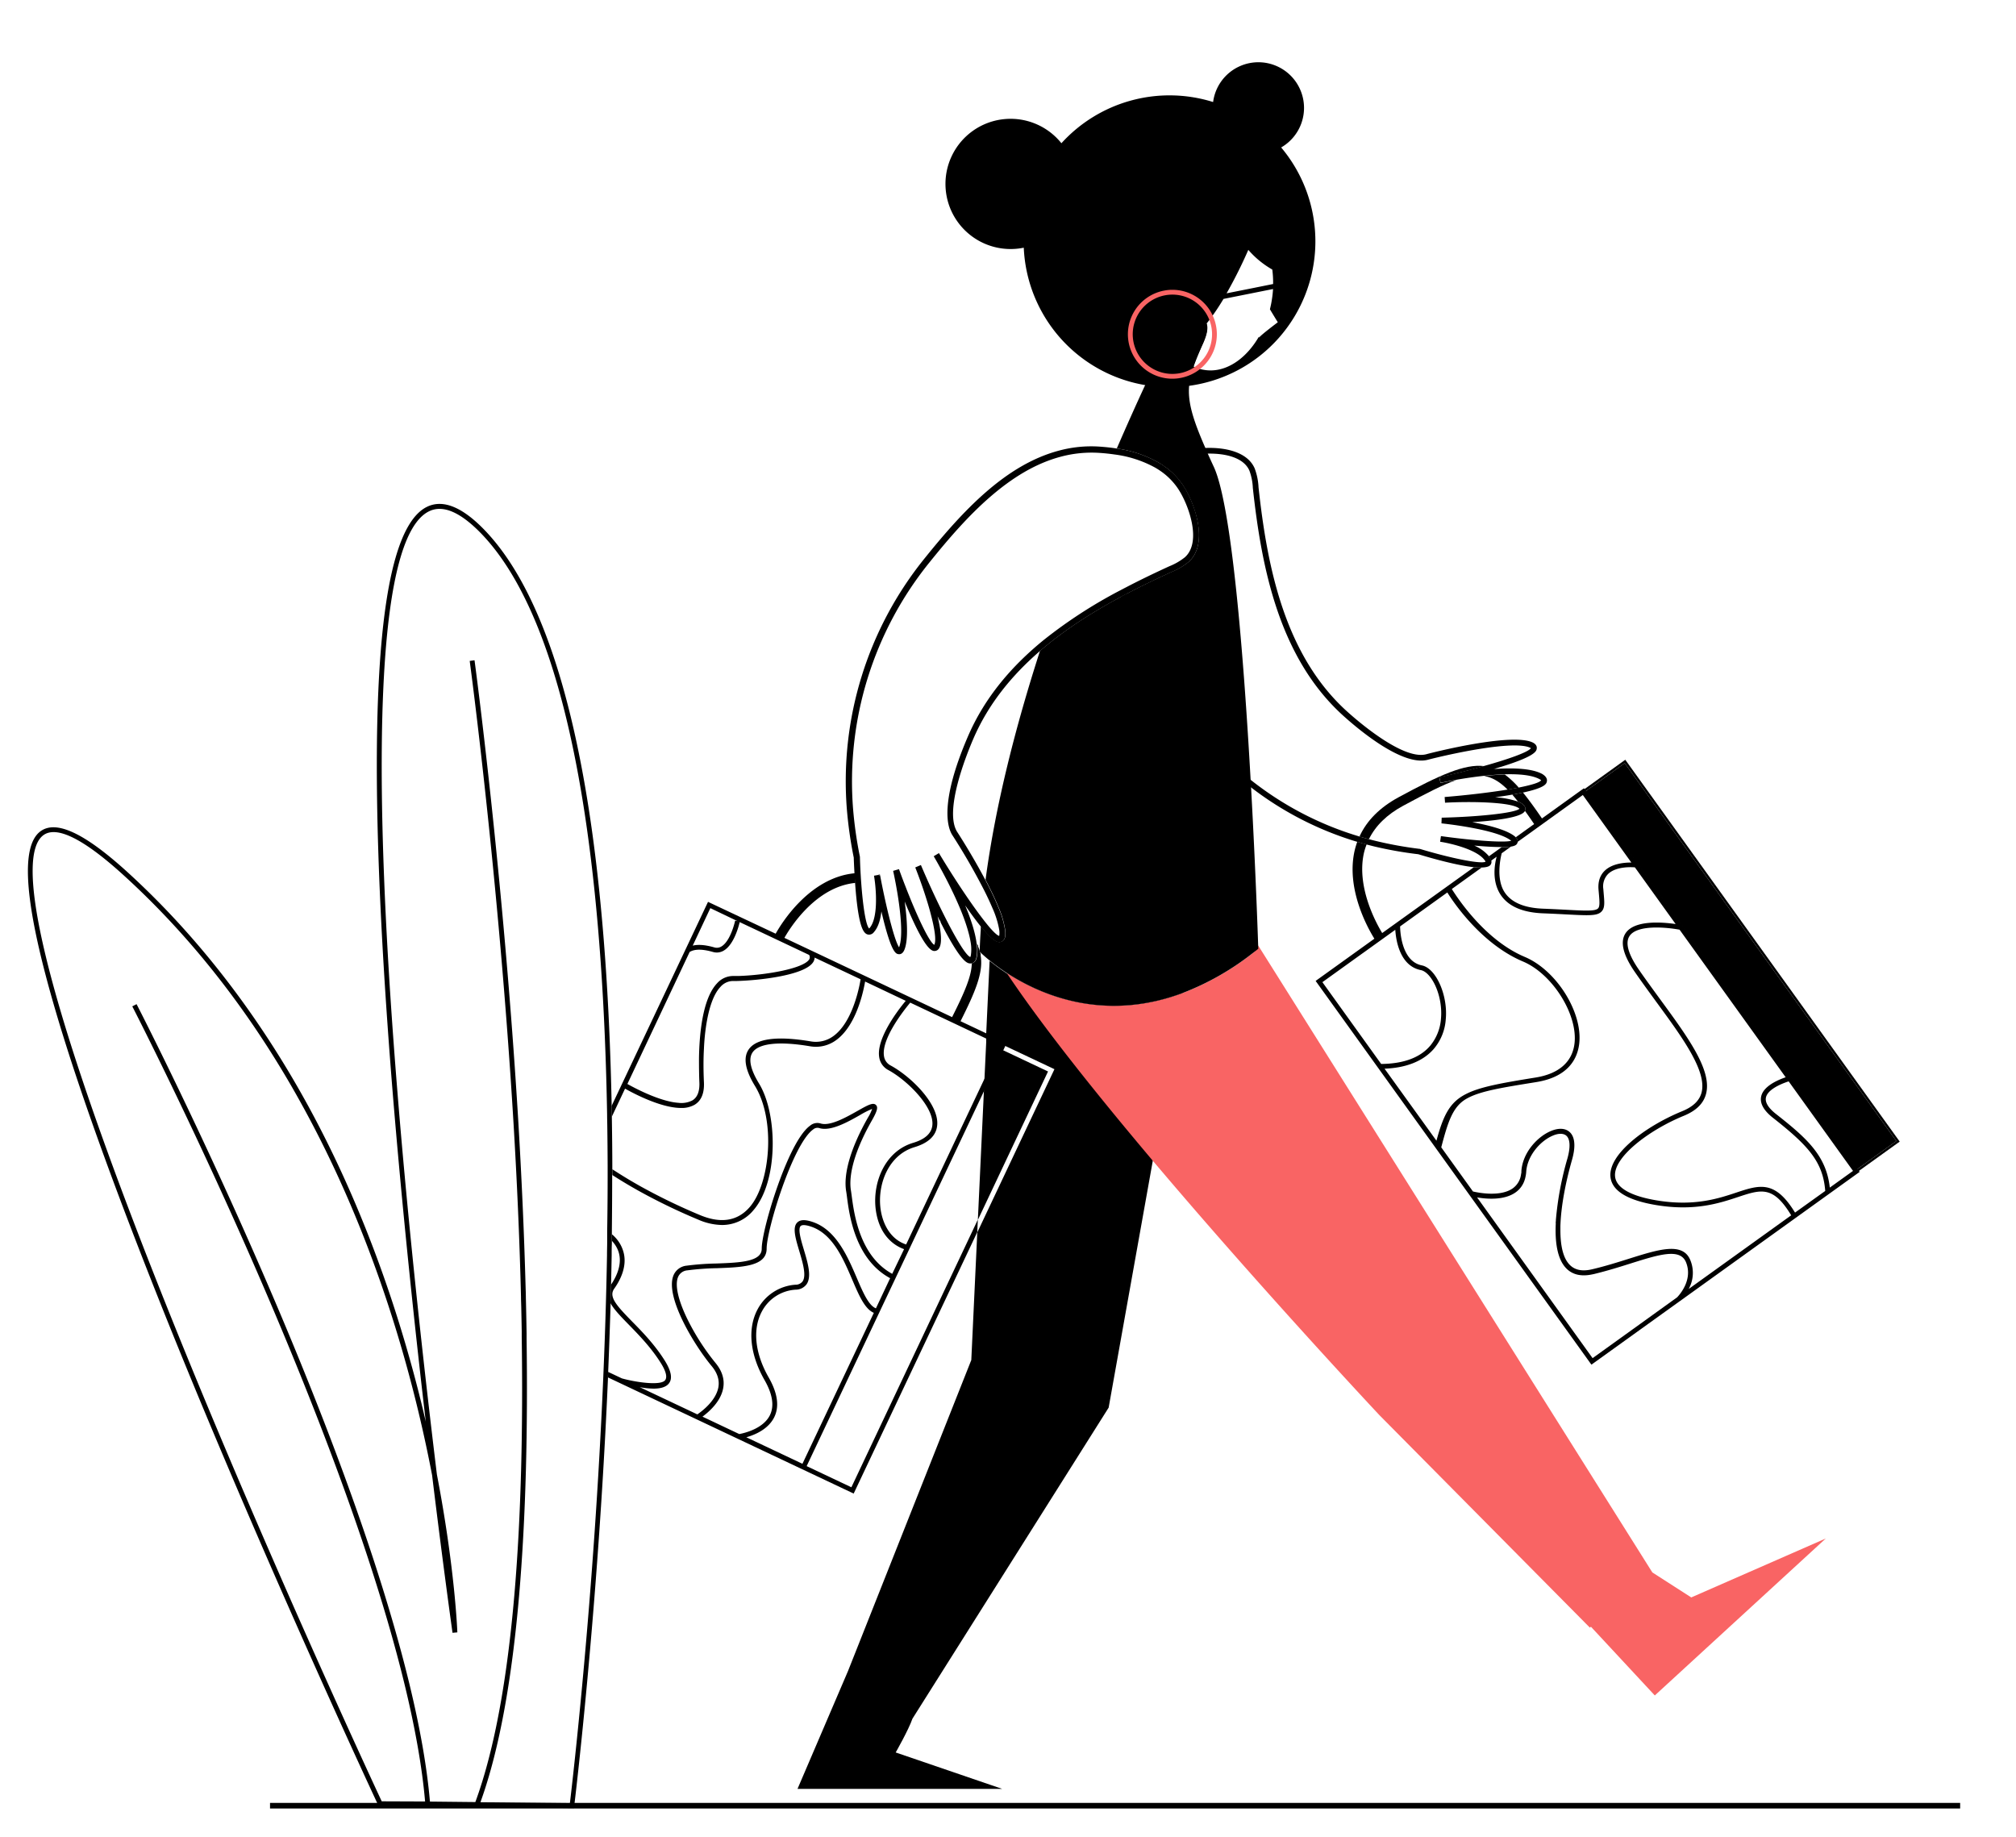 <svg id="Capa_1" data-name="Capa 1" xmlns="http://www.w3.org/2000/svg" viewBox="0 0 836.04 761.9"><title>Mesa de trabajo 33</title><polygon points="786.42 473.19 770.1 484.92 743.4 447.77 742.16 446.04 697.65 384.12 697.31 383.65 657.46 328.2 673.78 316.47 786.42 473.19"/><polygon points="787.81 473.42 770.68 485.73 770.39 485.32 770.1 484.92 786.42 473.19 673.78 316.47 657.46 328.2 657.16 327.8 657.03 327.61 656.87 327.39 674.01 315.07 787.81 473.42"/><path d="M771.09,485.83l-.29-.41-.29-.4-26.7-37.15-1.24-1.73-44.51-61.92-.34-.47L657.87,328.3l-.3-.4-.13-.19-.16-.22-.42-.6-17.4,12.51c-2.88-4.21-5.45-7.77-7.87-10.73h0c-1.3.28-2.77.57-4.45.86.78.89,1.57,1.86,2.39,2.9a5.76,5.76,0,0,1,2.56,1.67,2,2,0,0,1,.3,2.15q1.82,2.52,3.82,5.49l-7.64,5.49a2.85,2.85,0,0,1,.47.56,1.64,1.64,0,0,1,.24.45,1.77,1.77,0,0,1,.12.52,1.93,1.93,0,0,1,0,.34l27-19.41,20.12,28c-2.9,0-7.89.4-11,3.36-2,1.92-2.88,4.56-2.61,7.86l.13,1.49c.3,3.42.48,5.49-.32,6.31-1.14,1.19-5.1,1-13,.58-2.74-.14-6-.31-9.79-.46-7.75-.3-13.09-2.55-15.88-6.69-3.66-5.42-1.9-13.89-1.29-16.29l3.81-2.74-.58.08c-.3,0-.64.08-1,.11l-.93,0c-.4,0-.83,0-1.3,0l-5.33,3.83a6.42,6.42,0,0,1,.42.6l.16.26a.76.76,0,0,1,.09.18,2.34,2.34,0,0,1,.2.48,1.38,1.38,0,0,1,.08.27l2.29-1.65c-.77,2.8-2.19,10.08,1.72,15.9,3.17,4.7,9.05,7.25,17.47,7.58,3.81.15,7,.31,9.77.46,3.54.18,6.24.32,8.32.32,3.36,0,5.1-.37,6.2-1.51,1.44-1.48,1.24-3.75.87-7.87l-.12-1.48a7.33,7.33,0,0,1,2-6.25c3.19-3.07,9.26-2.88,11.09-2.73l16.9,23.51c-5.67-.82-17.08-1.71-20.75,3.79-2.4,3.59-1.07,9.08,4,16.33,2.88,4.16,5.9,8.28,8.81,12.27,10.87,14.84,21.13,28.85,18.64,37.67-.93,3.26-3.54,5.74-8,7.56-15.19,6.22-30.77,17.9-29.72,27.31.64,5.71,7,9.62,18.94,11.61,15.92,2.65,26.32-.8,33.91-3.32,9.62-3.19,14.57-4.84,22.09,7.57l-42.5,30.54a13.82,13.82,0,0,0,.57-12.19c-3.24-7.3-13-4.23-25.38-.34-4.6,1.45-9.81,3.09-15.2,4.36l-.23.05-.53.11-.54.1c-3.51.57-6.17-.15-8.12-2.19-2.71-2.84-3.79-8-3.78-14.36,0-.28,0-.56,0-.85s0-.55,0-.83c.26-8.37,2.24-18.39,4.81-27.37,2-7,.59-10.2-1-11.59-1.76-1.58-4.46-1.74-7.61-.46-5.61,2.28-11.86,8.92-12.38,16.71a1.49,1.49,0,0,1,0,.21c0,.25,0,.5-.07.74s-.07.47-.12.7a8.43,8.43,0,0,1-3.38,5.47c-5.06,3.59-14,1.89-16.51,1.3l-13.15-18.3c2.7-10.26,4.67-16.79,10.33-20.07.14-.09.29-.17.44-.25l.44-.24c5.51-2.84,14-4.21,28.2-6.5,13.4-2.16,17.07-9.82,17.8-15.86,1.55-13-9.41-30.51-22.57-36.05-18.08-7.61-29.87-27.76-30.13-27.91l-.09-.28,12.31-8.85h-.47l-.83,0c-.26,0-.52,0-.8-.05l-1.12-.09-38,27.28c-2.52-4.15-10.93-19.45-7.46-33.67a26.83,26.83,0,0,1,1-3.08q-2-.53-3.87-1.11a32.28,32.28,0,0,0-1,3.26c-3.93,16.15,5.46,32.74,8.09,36.95l-23.55,16.92-.81.59,64,89.06v0l49.78,69.26.59.81,36-25.87.82-.58,73.62-52.92.82-.59ZM548.4,407.3l16.32-11.73.41-.29.41-.29,13.09-9.41c.25,4,1.72,14.95,10.6,16.72,4.46.89,9.27,10.65,8.33,20.35a19.89,19.89,0,0,1-4.33,10.87c-.11.13-.22.27-.34.39s-.22.26-.34.38c-3.6,3.84-9.65,6.84-19.78,6.93Zm25.78,35.88c8.51-.32,15.17-2.84,19.54-7.26.12-.12.24-.24.35-.37a4,4,0,0,0,.35-.37,21.12,21.12,0,0,0,5.13-12.34c1-10-4-21.32-9.92-22.5-8.82-1.76-9-15.29-9-16.17l19.58-14.07c2.16,3.5,13.85,21.26,31.38,28.64,12.22,5.15,22.8,22,21.36,34-.92,7.68-6.5,12.56-16.13,14.11-14.49,2.34-23.25,3.91-29,6.91l-.45.23-.44.25c-6,3.45-8.51,8.76-11.23,18.81ZM695.5,538,677.59,550.9l-.41.29-.4.29-16.33,11.74-47.9-66.66c4,.69,11.22,1.28,15.94-2.06a9.93,9.93,0,0,0,3.73-5,5.8,5.8,0,0,0,.19-.59,6.45,6.45,0,0,0,.16-.63,13.62,13.62,0,0,0,.36-2.38c.45-6.74,6-12.92,11.14-15,2.36-1,4.38-.93,5.52.1,1.59,1.43,1.73,4.82.38,9.56a131,131,0,0,0-4.74,25.32c0,.26,0,.53-.05.79s0,.53,0,.8c-.35,7.52.59,14.57,4.26,18.42,2.58,2.71,6.23,3.58,10.85,2.6l.47-.1h.06l.52-.13c5.25-1.27,10.29-2.85,14.76-4.26,11.86-3.73,20.43-6.43,23-.75C702,530,697.41,536,695.5,538Zm48.9-35.14c-8.33-13.62-14.75-11.48-24.35-8.3-7.39,2.46-17.51,5.82-33,3.24-10.78-1.79-16.75-5.2-17.27-9.86-.9-8,14.09-19.33,28.49-25.22,5.07-2.08,8.07-5,9.17-8.87,2.76-9.76-7.3-23.5-18.94-39.4-2.91-4-5.92-8.09-8.79-12.23-4.5-6.5-5.82-11.24-3.93-14.07,3.16-4.74,15.11-3.65,20.74-2.61l44,61.2c-3.64,1.25-9.23,3.8-10.15,7.91-.64,2.86,1,5.86,4.91,8.93C749.78,475,756,481.7,756.93,493.88Zm14.42-10.37c-1.45-13.23-9.46-20.42-22.27-30.49-3.24-2.54-4.65-4.87-4.2-6.91.71-3.17,5.83-5.49,9.41-6.65l26.69,37.13Z"/><path d="M597.39,324.7c.09,0,2.72-.59,6.65-1.27-5.67,2-12.72,5.62-22.13,10.71-6.74,3.64-11.5,8.3-14.23,13.89-1.32-.34-2.61-.71-3.91-1.1,3-6.63,8.47-12.1,16.23-16.31,17.22-9.31,27.4-13.89,35.51-12.92-5.84,1.64-12.36,3.28-18.63,4.68Z"/><path d="M620.27,319l-.9.06.61-.18Z"/><path d="M629.84,326.62c-1.43.28-3,.56-4.63.84h0c-3.21-3.23-6.27-5.08-9.78-5.65,2.85-.31,5.77-.54,8.6-.63h0A37.37,37.37,0,0,1,629.84,326.62Z"/><path d="M490.5,411.78l-12.31,68.9-.12.68L459.76,583.74l-81.37,129,0,0c-1.53,4.49-6.94,14-6.94,14l44.17,15.11H330.73L351.66,693,402.8,564l2.48-52.91,32-67.7-20.36-9.62-.9-.43-.43.9-.42.9.91.43,18.54,8.77-29.1,61.56,2.5-53.27.12-2.63.12-2.58.72-15.2,0-1.09,0-.34,0-.73,0-.36,0-1.08,1.41-30.13c1.78,1.43,4.09,3.16,6.87,5l.62.4C432.26,412.92,458.25,423.84,490.5,411.78Z"/><path d="M757.16,638l-70.91,65.1L659.76,674.6l-.43.38-87.25-88.09S524.32,536,479.19,482.68l-1.12-1.32c-22.52-26.67-44.29-53.85-59-75.52l-1.62-2.4.62.4c14.21,9.08,40.2,20,72.45,7.94h0a111.49,111.49,0,0,0,28.65-16.24l1.21-1,1.41-2.42L685.23,652.08l16.14,10.37Z" fill="#f96464"/><path d="M641.49,324.06c-.19.92-.54,2.59-9.9,4.61h0c-1.3.28-2.77.57-4.45.86-2.06.37-4.41.73-7.11,1.11a35.45,35.45,0,0,1,9.5,1.79,5.76,5.76,0,0,1,2.56,1.67,2,2,0,0,1,.3,2.15s0,0,0,.05c-1.29,2.69-12,4-21.83,4.65,6.83,1.27,14.51,3.24,17.76,6a2.23,2.23,0,0,1,.27.26,2.85,2.85,0,0,1,.47.56,1.64,1.64,0,0,1,.24.45,1.77,1.77,0,0,1,.12.52,1.93,1.93,0,0,1,0,.34,1.9,1.9,0,0,1-.15.51c-.22.48-.51,1.13-2.63,1.49l-.58.08c-.3,0-.64.08-1,.11l-.93,0c-.4,0-.83,0-1.3,0-2.45,0-5.86-.12-10.64-.54l-.82-.07a16.42,16.42,0,0,1,6.13,4.44,6.42,6.42,0,0,1,.42.6l.16.26a.76.76,0,0,1,.09.18,2.34,2.34,0,0,1,.2.48,1.38,1.38,0,0,1,.08.27,2.05,2.05,0,0,1-.37,1.81c-.57.71-1.86,1-3.63,1.06h-.47l-.83,0c-.26,0-.52,0-.8-.05l-1.12-.09c-7-.72-17.53-3.69-23.06-5.37A160.21,160.21,0,0,1,569.8,351c-1-.25-2-.51-3.07-.78q-2-.53-3.87-1.11a136,136,0,0,1-44-22.54,140,140,0,0,1-32.54-35.48c-9-14-17.44-28.75-21.14-43.73.71-.39,1.44-.77,2.16-1.15,3.54,14.86,12,29.59,21,43.59a138.18,138.18,0,0,0,30.37,33.64,134.2,134.2,0,0,0,45.1,23.47h0c1.3.39,2.59.76,3.91,1.1.89.24,1.78.47,2.68.69A159.43,159.43,0,0,0,588.52,352l.2,0c9.69,2.94,20.69,5.5,25.36,5.59a6.77,6.77,0,0,0,1.34-.06,2.15,2.15,0,0,0,.64-.18,1.15,1.15,0,0,0-.08-.15l0-.05a4,4,0,0,0-.42-.6c-3.37-4.38-14.24-6.87-18.34-7.48l.34-2.34c11.79,1.66,25.31,2.79,28.9,2l.24-.06-.07-.06c-6-4.82-28.62-7.14-28.85-7.16l.09-2.36c14.13-.32,30.12-1.82,32.25-3.7-2.69-2.76-19.52-3.13-30.86-2.51l-.16-2.36c9-.73,18.6-1.85,26.13-3.09h0c1.65-.28,3.2-.56,4.63-.84,5-1,8.52-2,9.26-3a2.83,2.83,0,0,0-.7-.49c-3.17-1.71-8.54-2.16-14.37-2h0c-2.83.09-5.75.32-8.6.63-4.21.45-8.21,1.07-11.37,1.62h0c-3.93.68-6.56,1.25-6.65,1.27l-.51-2.32c6.27-1.4,12.79-3,18.63-4.68,10.15-2.85,18.23-5.71,19.32-7.36a2.26,2.26,0,0,0-.3-.17c-6.76-3.22-33,2.54-42.53,5-10.19,2.64-27.61-11.67-34.62-17.95-26.92-24.06-34.25-61.5-37.88-94.95l0-.19a23.63,23.63,0,0,0-1.4-6.81c-2.4-5.54-10.14-7.2-17.17-7.08a37.33,37.33,0,0,0-9.3,1.24,25.56,25.56,0,0,0-8.32,4.18c-.67-.49-1.36-1-2.08-1.4a28,28,0,0,1,9.75-5.05,38.73,38.73,0,0,1,8.91-1.31c8.08-.31,17.4,1.58,20.39,8.48a25.82,25.82,0,0,1,1.58,7.5l0,.18c3.57,33,10.78,69.92,37.1,93.44,5.25,4.7,23.12,19.85,32.44,17.42v0c3.1-.85,35.46-9,44.15-4.89,1.64.79,1.78,1.87,1.71,2.46-.12,1.12-.38,3.4-17.28,8.39l-.61.18.9-.06c7.53-.49,15-.2,19.25,2.09C641.45,322.13,641.66,323.28,641.49,324.06Z"/><rect x="111.98" y="747.66" width="700.9" height="2.32"/><path d="M406.27,394.48l0-.15c0,.1,0,.21,0,.31l.15.15Zm4.81-9.14.09.09v-.09Z"/><path d="M521.81,393.46l-.41.32c-.75.6-1.5,1.18-2.25,1.75a111.49,111.49,0,0,1-28.65,16.24h0c-32.25,12.06-58.24,1.14-72.45-7.94l-.62-.4c-2.78-1.81-5.09-3.54-6.87-5-2.33-1.87-3.76-3.25-4.2-3.68l-.09-.31,0-.15q.15-4.31.45-8.68c0-.21,0-.43,0-.65l.06-.87.78.94c.66.79,1.26,1.47,1.81,2.06s1.16,1.21,1.65,1.65c2.42,2.17,3.39,2,4,1.83s1.67-.63,1.91-2.56c0-.11,0-.23,0-.34a10.63,10.63,0,0,0-.05-1.93,37.77,37.77,0,0,0-2.87-9.72c-1.46-3.57-3.33-7.42-5.3-11.16,4.14-31.3,12.65-64.16,22.57-94.92,10.22-8.83,21.89-16.2,33.84-22.6.71-.39,1.44-.77,2.16-1.15,6.16-3.24,12.38-6.22,18.5-9l.19-.09a27,27,0,0,0,7-4.13c8.47-7.57,2.47-24.62-2.63-32.07a29.46,29.46,0,0,0-7.13-7.27c-.67-.49-1.36-1-2.08-1.4A48.19,48.19,0,0,0,463.13,186c4.33-10,8.35-18.93,11.79-26.35.81-1.73,1.58-3.39,2.32-5,.29-.62.58-1.22.85-1.81,1.76-3.7,3.3-6.88,4.56-9.46.72-1.48,1.36-2.76,1.89-3.84,1.34-2.68,2.08-4.11,2.08-4.11s11.6-6.21,13.68-1.34c.66,1.55.36,4.23-1.6,8.6-1.57,3.49-2.84,6.49-3.78,9.24-.08.24-.16.47-.23.7-.3.91-.56,1.79-.77,2.66h0a27.94,27.94,0,0,0-.78,4.61h0c-.59,6.74,1.41,13.74,6.75,25.92.33.76.67,1.54,1,2.34q1.14,2.57,2.48,5.44c7.46,16.1,12.41,78.86,15.27,129.8.07,1.05.12,2.09.18,3.13C520.87,363.52,521.81,393.46,521.81,393.46Z"/><path d="M409.15,428.6l-10.81-5.11c6.17-12.28,9.18-19.72,8.47-26.27,0-.28-.07-.55-.12-.82,0-.1,0-.2,0-.3v-.68l-.17-.16c0-.16-.07-.31-.11-.47l-.15-.15c0-.1,0-.21,0-.31l0-.07a1.42,1.42,0,0,0-.07-.22,5.08,5.08,0,0,0-.17-.51,1.75,1.75,0,0,0-.12-.32.92.92,0,0,0-.09-.23l-.2-.5,0-.49-.24-.22v-.24l-.2-.2a18,18,0,0,1,0,5.15,5.5,5.5,0,0,1-.24,1,2.61,2.61,0,0,1-1.92,2c-.1,5.26-2.93,11.89-8.15,22.27l0,.06-57.83-27.34-.3-.14-11.43-5.4c2.11-3.76,12.76-21.17,29.44-22.79-.05-.68-.1-1.35-.14-2s-.08-1.36-.11-2h-.08c-18.86,1.8-30.52,21.1-32.67,24.94a.75.75,0,0,1-.07.12L293.62,374,253.9,458.05l-.26.54c0,1.31.05,2.62.08,3.94,0,.19,0,.37,0,.56l.26-.55,5.23-11.08c2.83,1.6,11.44,6.2,19.11,7.6q1.05.19,2.07.3c.71.07,1.4.11,2.07.11a10.77,10.77,0,0,0,5.58-1.32c2.79-1.67,4.1-4.83,3.88-9.38-.23-4.9-.24-9.51,0-13.74,0,0,0,0,0,0,.08-1.9.21-3.72.38-5.45,0,0,0,0,0,0,1-9.7,3.18-16.87,6.47-20.32A7,7,0,0,1,303,406.9h0a5.78,5.78,0,0,1,.94-.07h1.3c8.82-.2,29.34-2.27,32.23-8.26a.69.69,0,0,0,.05-.13,3.34,3.34,0,0,0,.31-1.33l19.06,9c-.05.3-.13.77-.24,1.36-.87,4.58-3.8,16.85-10.93,22.11a12.26,12.26,0,0,1-9.62,2.26c-13.93-2.32-22.56-1.17-25.66,3.43-2.29,3.39-1.4,8.46,2.65,15.08,8.77,14.35,6.24,40.42-2.12,50.15-5.06,5.89-12,7-20.64,3.41a247.07,247.07,0,0,1-25.2-12.22l-1.74-1c-3.61-2.06-6.66-4-9.18-5.62l-.27-.18v.17c0,.74,0,1.48,0,2.23l.27.17c2.35,1.52,5.12,3.22,8.31,5.05l1.75,1a246.18,246.18,0,0,0,25.27,12.26A25.5,25.5,0,0,0,299.4,508a16.8,16.8,0,0,0,13.08-6.16c10.35-12,10.07-39.78,2.3-52.49-3.6-5.89-4.5-10.24-2.69-12.92,2.55-3.78,11-4.69,23.68-2.57a14.16,14.16,0,0,0,11.13-2.63c7.51-5.56,10.6-17.67,11.61-22.84.11-.53.19-1,.25-1.35l16.85,8c-.23.26-.52.62-.87,1.06-3.27,4.07-11.43,15.14-10.11,22.46a7.18,7.18,0,0,0,3.82,5.22c7.94,4.33,19,15.4,18.2,22.87-.35,3.35-3,5.8-8,7.29-11.58,3.48-16.6,16.08-15.58,26.74,1,10,6.24,15.33,11.85,17.34L370,528.25c-13.48-7.38-15.79-24.74-16.79-32.25-.12-.93-.23-1.72-.33-2.34-.67-4-.4-13.11,8.88-29.34,2-3.57,2.43-5.15,1.52-6.07-1.19-1.2-3.35,0-7.65,2.43-4.86,2.74-11.53,6.49-15.42,5.19a4.61,4.61,0,0,0-4.26.94c-5.39,3.88-10.75,17.31-13.46,25-3.76,10.62-6.6,21.81-6.6,26.05,0,5.41-9.11,5.75-18.77,6.11a110.68,110.68,0,0,0-12.38.9,6.56,6.56,0,0,0-5.52,4.21c-3.37,8.91,8.69,28.77,15.9,37.42,2.37,2.84,3.31,5.79,2.8,8.76-1,5.59-6.73,9.92-8.73,11.28l-23.89-11.29a32.1,32.1,0,0,0,5.73.61c2.68,0,5.11-.54,6.35-2.14,1.58-2,1-5.1-1.64-9.39-4.14-6.63-9.36-12-13.55-16.25-6.54-6.69-9.85-10.33-7.49-13.64s5.83-9.58,3.62-16A14.37,14.37,0,0,0,255,513c-.3-.32-.62-.63-1-.94l-.27-.23v.22c0,.84,0,1.67,0,2.51l.18.19.09.1h0l.08.09a12.22,12.22,0,0,1,2.37,4c1.76,5.12-.77,10.33-2.8,13.41l-.28.42c-.06,2.56-.13,5.12-.2,7.66l.26.44c1.59,2.6,4.31,5.38,7.35,8.49,4.12,4.22,9.25,9.47,13.28,15.91,2.13,3.4,2.73,5.85,1.76,7.1-1.88,2.42-12.54.77-17.93-.76l-5.44-2.57-.27-.13v.15a.49.49,0,0,0,0,.12c0,.63-.06,1.28-.08,1.91a.41.41,0,0,0,0,.11v0l.27.13,53.68,25.37h0l47.07,22.25.9.43,51.25-108.42.12-2.61.12-2.58-52.44,111-18.55-8.77,29.88-63.21.51-1.08v0l11.95-25.24.88-1.87,30.27-64,8.06-17.06h0l.84-1.79.57-1.21Zm-114.57-52L305.86,382l-1-.21c0,.09-1.8,8.37-5.65,10.69a3.63,3.63,0,0,1-3,.4c-4.36-1.25-7.13-1.17-8.94-.73Zm41.13,20.92,0,.11c-1.94,4-18.18,6.77-29.48,7.11l-2.21,0h0a8.94,8.94,0,0,0-6.62,3c-5.12,5.37-6.89,16.71-7.39,26.69v0s0,0,0,0,0,0,0,0c-.08,1.71-.13,3.38-.14,5,0,3.67.05,6.94.16,9.34.18,3.76-.8,6.3-2.91,7.57a9.86,9.86,0,0,1-5.73,1c-.68-.05-1.38-.13-2.1-.25-7.44-1.24-16.44-6.07-19.11-7.57L286,394.77h0c1.22-.69,3.66-1.7,9.64,0a5.87,5.87,0,0,0,1.64.24,5.61,5.61,0,0,0,2.94-.85c4.25-2.56,6.19-10.29,6.53-11.76l6.37,3L335.53,396A1.72,1.72,0,0,1,335.71,397.57Zm-2.94,209.51-23.27-11c3.61-1,9.09-3.34,11.55-8.26,2.22-4.44,1.46-10-2.25-16.5-5.75-10.05-6.79-20-2.87-27.37A17,17,0,0,1,330,534.82a5.6,5.6,0,0,0,4.49-2.24c2.2-3.18.51-8.86-1.13-14.34-1.2-4-2.57-8.62-1.31-9.82.62-.59,2.24-.47,4.55.34,8.77,3.1,13.09,13.19,16.9,22.09,2.73,6.39,5.15,12,8.88,13.58Zm30.48-64.47c-3-1.15-5.32-6.49-7.91-12.54-3.78-8.82-8.47-19.8-18.08-23.19-3.23-1.14-5.32-1.11-6.59.1-2.15,2-.79,6.58.78,11.83,1.43,4.8,3.05,10.24,1.39,12.63a3.65,3.65,0,0,1-3,1.38A19.28,19.28,0,0,0,314.16,543c-4.25,8-3.19,18.65,2.9,29.32,3.36,5.88,4.1,10.79,2.2,14.6-2.74,5.48-10.25,7.32-12.68,7.78l-15.26-7.22c2.7-2,7.64-6.27,8.61-11.91.62-3.58-.47-7.08-3.23-10.39a96.05,96.05,0,0,1-11.89-18.66c-3.61-7.55-4.92-13.51-3.68-16.78a4.55,4.55,0,0,1,3.95-2.93,110.43,110.43,0,0,1,12.16-.89c10.64-.39,20.69-.76,20.69-8.1,0-8,10.91-43.4,19.23-49.39a2.71,2.71,0,0,1,2.45-.66c4.74,1.58,11.85-2.42,17-5.34a36,36,0,0,1,5.07-2.57,17.2,17.2,0,0,1-1.66,3.46c-7.1,12.43-10.34,23.32-9.12,30.66.11.61.21,1.38.33,2.29,1,7.83,3.46,26,17.91,33.79Zm51.44-108.82-.42.9-6,12.71-32.5,68.73c-6.93-2.29-10.09-9.32-10.71-15.73-.94-9.84,3.62-21.46,14.17-24.62,5.81-1.75,9-4.77,9.42-9,.91-8.74-10.79-20.24-19.23-24.84a5.15,5.15,0,0,1-2.81-3.81c-1.2-6.68,7.14-17.7,10-21.23.44-.56.76-.93.87-1.06l31.57,14.93,5.78,2.73Z"/><path d="M364.9,362.65l-.76.14.46.1.36.09Zm0,0-.76.14.46.1.36.09Zm11.35,7.55.29.19h0Zm-11.35-7.55-.76.14.46.1.36.09Zm11.35,7.55.29.19h0Zm-11.35-7.55-.76.14.46.1.36.09Zm11.35,7.55.29.19h0Zm-11.35-7.55-.76.14.46.1.36.09Zm11.35,7.55.29.19h0Zm-11.35-7.55-.76.14.46.1.36.09Zm11.35,7.55.29.19h0Zm-11.35-7.55-.76.14.46.1.36.09Zm24.69,18.85q.26.53.51,1v-.65Zm-13.34-11.3.29.19h0Zm-11.35-7.55-.76.14.46.1.36.09Zm11.35,7.55.29.19h0Zm-11.35-7.55-.76.14.46.1.36.09Zm11.35,7.55.29.19h0Zm-11.35-7.55-.76.14.46.1.36.09Zm11.35,7.55.29.19h0Zm-11.35-7.55-.76.14.46.1.36.09Zm11.35,7.55.29.19h0Zm-11.35-7.55-.76.14.46.1.36.09Zm0,0-.76.14.46.1.36.09Zm0,0-.76.14.46.1.36.09Zm0,0-.76.14.46.1.36.09Zm11.35,7.55.29.19h0Z"/><path d="M490.42,200.91a29.46,29.46,0,0,0-7.13-7.27c-.67-.49-1.36-1-2.08-1.4A48.19,48.19,0,0,0,463.13,186c-2.31-.37-4.75-.63-7.3-.8a51.37,51.37,0,0,0-16.45,1.61c-22.18,5.79-39.88,24.79-55.71,44.45A147,147,0,0,0,351.23,336a172.25,172.25,0,0,0,2.83,19.67c0,.55.1,3.06.29,6.42,0,.64.07,1.31.11,2s.09,1.32.14,2c.1,1.42.22,2.9.35,4.38,1.29,13.92,3.1,16.39,4.69,17a2.47,2.47,0,0,0,2.78-.93c1.8-2,2.71-5.2,3.1-8.58.07.29.13.57.2.86,3.94,16.57,5.86,16.76,7,16.88.7.06,1.68-.19,2.35-1.86,1.71-4.22,1.11-12.66.1-20,4,9.73,8.91,20.12,12.07,20.52a2.19,2.19,0,0,0,2.13-1c1.4-2.06.94-6.81-.28-12.18-.09-.4-.18-.8-.28-1.2.26.53.52,1,.77,1.54l.51.37v.65l.18.35c7.84,15.36,10.64,16.64,12,16.64.15,0,.29,0,.41,0l.18,0a2.61,2.61,0,0,0,1.92-2,5.5,5.5,0,0,0,.24-1,18,18,0,0,0,0-5.15c-.56-4.72-2.47-10.42-4.77-15.93,2.6,3.74,4.72,6.58,6.46,8.73l.78.94c.66.79,1.26,1.47,1.81,2.06s1.16,1.21,1.65,1.65c2.42,2.17,3.39,2,4,1.83s1.67-.63,1.91-2.56c0-.11,0-.23,0-.34a10.63,10.63,0,0,0-.05-1.93,37.77,37.77,0,0,0-2.87-9.72c-1.46-3.57-3.33-7.42-5.3-11.16-5.43-10.33-11.56-19.77-11.65-19.89-5.6-8.61,3.69-31.81,6.67-38.72,6.24-14.46,16-26.32,27.55-36.31,10.22-8.83,21.89-16.2,33.84-22.6.71-.39,1.44-.77,2.16-1.15,6.16-3.24,12.38-6.22,18.5-9l.19-.09a27,27,0,0,0,7-4.13C501.52,225.41,495.52,208.36,490.42,200.91Zm.95,30.19a25.3,25.3,0,0,1-6.41,3.71l-.2.09c-5.95,2.73-12,5.63-18,8.77-.73.37-1.46.76-2.19,1.14a197.79,197.79,0,0,0-31.76,20.61c-13.2,10.75-24.38,23.71-31.36,39.87-11.95,27.69-8.51,38-6.47,41.1a263.49,263.49,0,0,1,13.22,22.95c1.26,2.5,2.42,5,3.38,7.27a37.63,37.63,0,0,1,2.8,9,8.31,8.31,0,0,1,.05,2.15,2.86,2.86,0,0,1-.07.36c-.69-.18-1.79-1.13-3.19-2.67l-.09-.09c-1.16-1.28-2.52-3-4-4.93q-1.32-1.74-2.78-3.77c-4.64-6.47-10.09-14.84-14.92-22.88l-2.17,1.3c.13.22,10.77,18.09,14.37,31.43a37.8,37.8,0,0,1,1,4.54,16.57,16.57,0,0,1,.05,5,.43.43,0,0,1,0,0,2.82,2.82,0,0,1-.24.83c-1.47-.52-4.45-5.14-8-11.75-.72-1.35-1.47-2.79-2.23-4.29h0c-.63-1.24-1.27-2.53-1.92-3.85-2.81-5.73-5.72-12.09-8.34-18.27l-2.34,1c1.57,4,3.25,8.66,4.67,13.24.32,1,.62,2,.91,3s.57,2,.82,3c1.6,6,2.41,11.06,1.48,12.86-1.81-1-5.64-8.79-9.52-18.15l-1.31-3.23-.29-.19.29.18c-.41-1-.81-2.05-1.21-3.08-.9-2.3-1.77-4.63-2.59-6.92l-2.42.71c0,.06.37,1.63.83,4.07.15.74.3,1.55.46,2.43s.28,1.6.43,2.46c1.27,7.67,2.51,18.17.74,22.74-1.76-2.57-4.69-14-7-25.4-.15-.74-.3-1.48-.44-2.22s-.28-1.47-.41-2.19l-.36-.09-.46-.1-1.73.31c.07.41.15.88.22,1.41s.18,1.34.26,2.1c.61,5.75.78,14.72-2.36,18.25l-.13.13c-1.41-1.35-2.61-9.59-3.29-19-.05-.66-.1-1.33-.14-2l-.12-2c-.12-2.16-.21-4.34-.27-6.47l0-.21a169.14,169.14,0,0,1-2.81-19.49,144.48,144.48,0,0,1,31.89-102.95c7.78-9.66,16-19.15,25-26.93s18.68-13.85,29.41-16.65a49.23,49.23,0,0,1,15.64-1.54q3.36.22,6.44.67A47.36,47.36,0,0,1,479.19,194c.72.43,1.41.86,2.07,1.32a27.59,27.59,0,0,1,7.08,7.05C492.85,208.93,498.58,224.65,491.37,231.1Z"/><path d="M253.93,485.05v-.17c0-7.4-.09-14.66-.2-21.79,0-.19,0-.37,0-.56,0-1.32-.05-2.63-.08-3.94,0-.18,0-.37,0-.55-.88-43.44-3.67-81.84-8.31-114.65-8.48-59.86-23.26-101.28-43.93-123.1-9.43-9.95-17.6-13.36-24.28-10.14-21.7,10.47-26.5,92.3-14.26,243.23,4,48.62,9.11,97,13.7,136.17-1.93-8.35-4.14-17.08-6.68-26.09-10.47-37.23-24.29-71.87-41.08-103-21-38.87-46.72-72.27-76.46-99.26C34.86,345.38,23.23,340,16.79,344.73c-8.66,6.39-6.55,31,6.45,75.12,10.16,34.5,27,80.66,49.93,137.19,39.1,96.22,83.14,190.42,83.58,191.36l.27.57,81,.85.11-.89c.11-.92,9.82-80.32,14-177.51v-.14a.41.41,0,0,1,0-.11c0-.63,0-1.28.08-1.91a.49.49,0,0,1,0-.12V569c.38-9.21.71-18.58,1-28,0-.14,0-.29,0-.43.07-2.54.14-5.1.2-7.66,0-.14,0-.29,0-.43.1-3.94.18-7.91.25-11.88,0-1.6,0-3.19.08-4.77,0-.2,0-.41,0-.61a2.53,2.53,0,0,1,0-.28v-.29c0-.84,0-1.67,0-2.51v-.22c0-.31,0-.62,0-.92s0-.4,0-.59q.13-11.66.13-22.91v-.16C253.94,486.53,253.94,485.79,253.93,485.05Zm-2.13,25.44c0,.83,0,1.66,0,2.49,0,.58,0,1.15,0,1.73,0,1.61-.05,3.23-.07,4.85,0,.31,0,.62,0,.93-.29,16.16-.78,32.14-1.43,47.68v.15l-.09,2a.66.66,0,0,1,0,.14c-3.88,92-12.79,168.29-13.87,177.31l-37.1-.39c16.19-44.74,20.15-119.29,19.14-192.11l0-2.24q-.12-7.47-.3-14.89c0-1.48-.07-2.95-.11-4.43-.64-23.63-1.73-46.73-3-68.22-6.15-102.29-18.06-190.79-18.18-191.68l-2,.27c.12.88,12,89.32,18.16,191.54,1.36,22.66,2.5,47.13,3.11,72.11,0,1.48.08,3,.11,4.45.07,3.29.14,6.59.19,9.9l0,2.23c1.08,73.3-2.85,148.44-19.23,193l-18.83-.2c-5-58.61-37.74-145.25-64.36-207.69-28.9-67.79-57-122.44-57.3-123l-1.78.91c.28.55,28.37,55.14,57.24,122.85,26.53,62.24,59.16,148.54,64.19,206.89L158.3,747c-3.74-8-45.78-98.42-83.28-190.69C9.9,396,8.06,353.67,18,346.34c5.48-4,16.58,1.47,33,16.38,29.56,26.83,55.14,60,76,98.71,16.72,30.94,30.49,65.44,40.92,102.52,4.84,17.19,8.5,33.36,11.27,47.8,4.76,39.07,8.4,64.84,8.47,65.37l2-.18c0-.36-1-26.73-8.48-65.49-5.14-42.24-11.61-100-16.33-158.23C152.85,305.31,157.39,221.88,178,212c5.81-2.8,13.19.47,22,9.72,20.39,21.51,35,62.56,43.41,122,4.78,33.76,7.57,73.43,8.36,118.46,0,1.5.05,3,.07,4.52q.12,8.42.15,17.07c0,.8,0,1.6,0,2.41Q252,498.07,251.8,510.49Z"/><path d="M517.68,103.62a38,38,0,0,0,9.94,8.16,40.6,40.6,0,0,1,.34,6l-6.51,1.31-1.78.36-11,2.19A193.1,193.1,0,0,0,517.68,103.62ZM531.3,61.15a18.93,18.93,0,1,0-28.22-18.84A60.56,60.56,0,0,0,440.17,59.4a27,27,0,1,0-21.07,43.87,27.25,27.25,0,0,0,5.46-.55A60.48,60.48,0,0,0,493.12,160h0A60.47,60.47,0,0,0,531.3,61.15ZM522.2,140c0,.06-.06-.08-.12-.4-4.83,8.33-12,13.72-19.44,14v0h-.43a14.17,14.17,0,0,1-3-.24l-.33-.05-.36-.08a2,2,0,0,1-.26-.06A10.58,10.58,0,0,1,495,152l0,0c.94-2.75,2.21-5.75,3.78-9.24,2-4.37,2.26-7.05,1.6-8.6.4-.49.81-1,1.2-1.52a.56.56,0,0,1,0,.12c.07-.15.13-.31.21-.46l.09-.18a4.53,4.53,0,0,1,1.19-1.52c1.49-2.09,2.93-4.32,4.32-6.64l11.77-2.35,3.29-.66,5.48-1.09a46,46,0,0,1-.79,6.16c-.15.76-.32,1.5-.5,2.24,1.79,3,3.27,5.38,3.27,5.38S522.32,139.34,522.2,140Z"/><path d="M502.89,130.78a18.46,18.46,0,0,0-16.69-10.6,17.49,17.49,0,0,0-3.64.37,18.43,18.43,0,1,0,11.35,34.8h0a17.69,17.69,0,0,0,3.74-2.31,18.4,18.4,0,0,0,5.23-22.26Zm-7.49,21.44c-.23.17-.47.32-.71.47a16.44,16.44,0,1,1,6.81-20.06,16.07,16.07,0,0,1,1.14,6A16.4,16.4,0,0,1,495.4,152.22Z" fill="#f96464"/></svg>